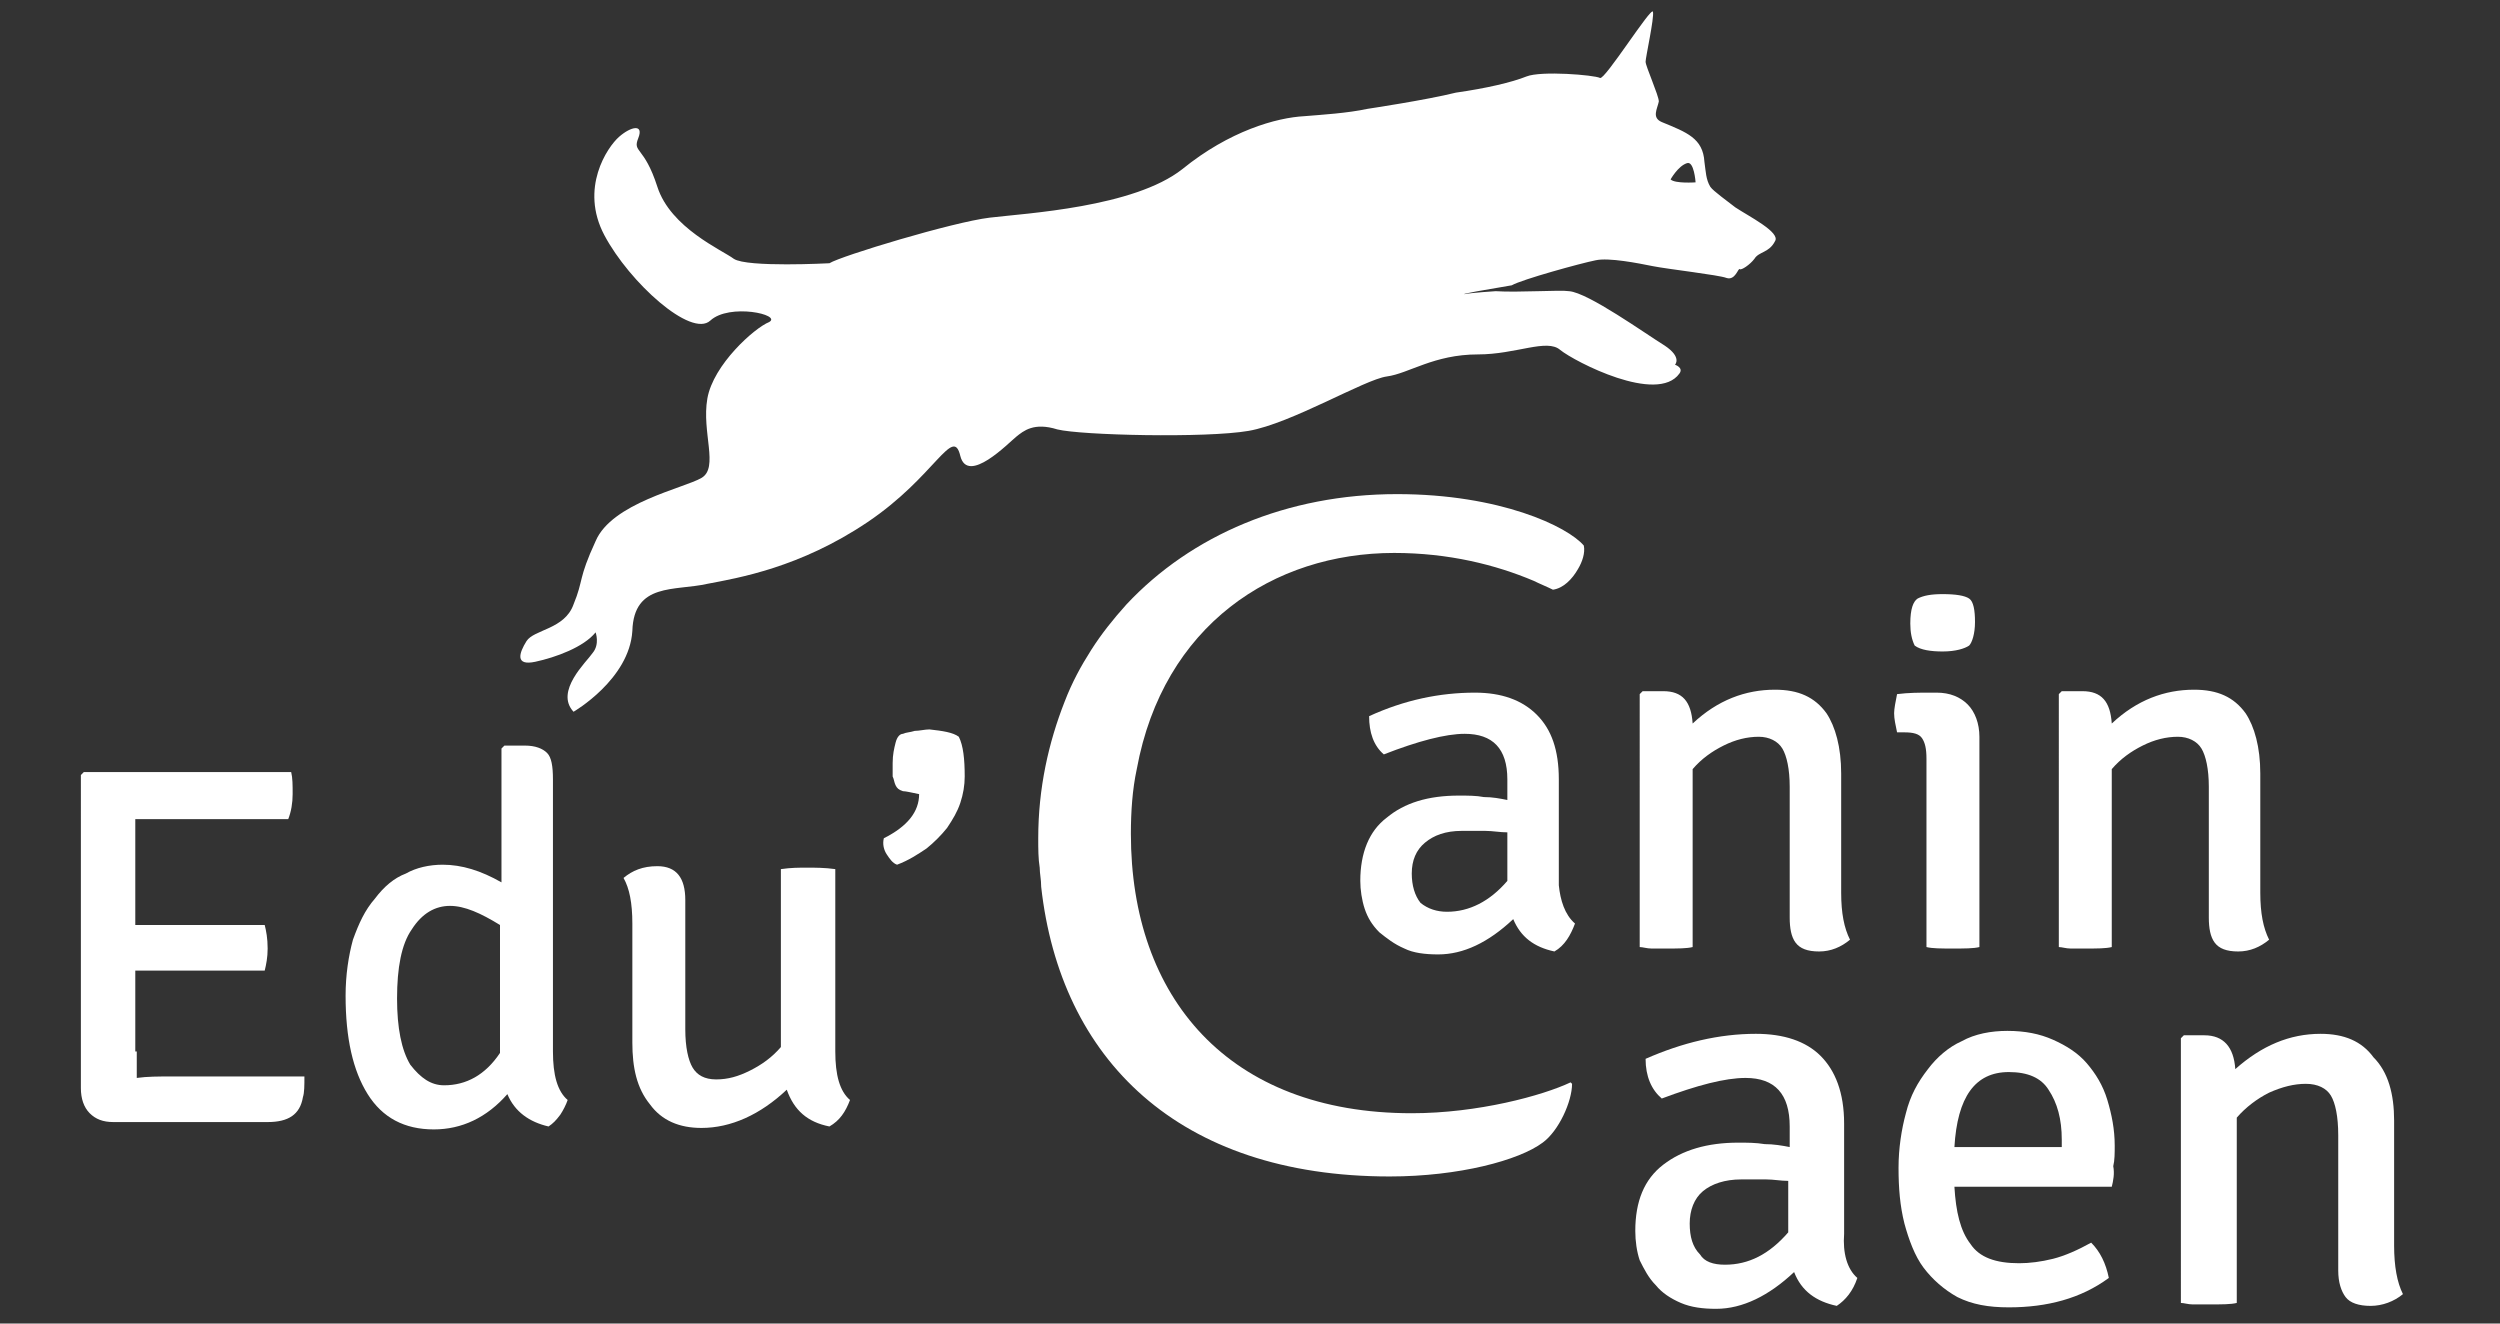 <?xml version="1.0" encoding="utf-8"?>
<!-- Generator: Adobe Illustrator 21.1.0, SVG Export Plug-In . SVG Version: 6.00 Build 0)  -->
<svg version="1.1" id="Calque_1" xmlns="http://www.w3.org/2000/svg" xmlns:xlink="http://www.w3.org/1999/xlink" x="0px" y="0px"
	 width="170px" height="90px" viewBox="0 0 170 90" style="enable-background:new 0 0 170 90;" xml:space="preserve">
<rect x="0" y="0" width="170" height="90" fill="#333333" stroke="none"/>
<style type="text/css">
	.st0{fill:#FFFFFF;}
</style>
<g>
	<g>
		<g>
			<path class="st0" d="M107.1,62.8c-0.3,0.8-0.7,1.5-1.4,1.9c-1.4-0.3-2.3-1-2.8-2.2c-1.7,1.6-3.4,2.4-5.1,2.4
				c-0.9,0-1.7-0.1-2.3-0.4c-0.7-0.3-1.2-0.7-1.7-1.1c-0.5-0.5-0.8-1-1-1.6c-0.2-0.6-0.3-1.3-0.3-1.9c0-1.9,0.6-3.4,1.8-4.3
				c1.2-1,2.8-1.5,4.9-1.5c0.6,0,1.2,0,1.7,0.1c0.6,0,1.1,0.1,1.6,0.2v-1.4c0-2.1-1-3.1-2.9-3.1c-1.3,0-3.2,0.5-5.5,1.4
				c-0.7-0.6-1-1.5-1-2.6c2.4-1.1,4.8-1.6,7.2-1.6c1.8,0,3.2,0.5,4.2,1.5c1,1,1.5,2.4,1.5,4.4v7.2C106.1,61.2,106.4,62.2,107.1,62.8
				z M98.4,62c1.5,0,2.9-0.7,4.1-2.1v-3.3c-0.5,0-1-0.1-1.5-0.1c-0.5,0-1,0-1.6,0c-1.1,0-1.9,0.3-2.5,0.8c-0.6,0.5-0.9,1.2-0.9,2.1
				c0,0.8,0.2,1.5,0.6,2C97.1,61.8,97.7,62,98.4,62z"/>
			<path class="st0" d="M125.2,52.6v8.1c0,1.4,0.2,2.4,0.6,3.2c-0.6,0.5-1.3,0.8-2.1,0.8c-0.8,0-1.3-0.2-1.6-0.6
				c-0.3-0.4-0.4-1-0.4-1.7v-8.9c0-1.2-0.2-2.1-0.5-2.6c-0.3-0.5-0.9-0.8-1.6-0.8c-0.8,0-1.6,0.2-2.4,0.6c-0.8,0.4-1.5,0.9-2.1,1.6
				v12.1c-0.4,0.1-1,0.1-1.8,0.1c-0.4,0-0.7,0-1,0c-0.3,0-0.6-0.1-0.8-0.1V47.2l0.2-0.2h1.4c1.3,0,1.9,0.7,2,2.2
				c1.7-1.6,3.6-2.3,5.6-2.3c1.6,0,2.7,0.5,3.5,1.6C124.8,49.4,125.2,50.8,125.2,52.6z"/>
			<path class="st0" d="M134.6,50.1v14.3c-0.4,0.1-1,0.1-1.8,0.1c-0.8,0-1.4,0-1.8-0.1V51.6c0-0.7-0.1-1.1-0.3-1.4
				c-0.2-0.3-0.6-0.4-1.2-0.4H129c-0.1-0.5-0.2-0.9-0.2-1.3c0-0.3,0.1-0.8,0.2-1.3c0.8-0.1,1.5-0.1,2.2-0.1h0.5
				c0.9,0,1.6,0.3,2.1,0.8C134.3,48.4,134.6,49.2,134.6,50.1z M130.2,43.9c-0.2-0.4-0.3-0.9-0.3-1.5c0-1,0.2-1.5,0.5-1.7
				c0.4-0.2,0.9-0.3,1.7-0.3c0.9,0,1.5,0.1,1.8,0.3c0.3,0.2,0.4,0.8,0.4,1.6c0,0.8-0.2,1.4-0.4,1.6c-0.3,0.2-0.9,0.4-1.8,0.4
				C131.3,44.3,130.6,44.2,130.2,43.9z"/>
			<path class="st0" d="M153.7,52.6v8.1c0,1.4,0.2,2.4,0.6,3.2c-0.6,0.5-1.3,0.8-2.1,0.8c-0.8,0-1.3-0.2-1.6-0.6
				c-0.3-0.4-0.4-1-0.4-1.7v-8.9c0-1.2-0.2-2.1-0.5-2.6c-0.3-0.5-0.9-0.8-1.6-0.8c-0.8,0-1.6,0.2-2.4,0.6c-0.8,0.4-1.5,0.9-2.1,1.6
				v12.1c-0.4,0.1-1,0.1-1.8,0.1c-0.4,0-0.7,0-1,0c-0.3,0-0.6-0.1-0.8-0.1V47.2l0.2-0.2h1.4c1.3,0,1.9,0.7,2,2.2
				c1.7-1.6,3.6-2.3,5.6-2.3c1.6,0,2.7,0.5,3.5,1.6C153.3,49.4,153.7,50.8,153.7,52.6z"/>
		</g>
	</g>
	<g>
		<g>
			<path class="st0" d="M9.3,71.5l0,1.8c0.7-0.1,1.5-0.1,2.3-0.1h9.1c0,0.6,0,1.1-0.1,1.4c-0.2,1.2-1,1.7-2.4,1.7H7.7
				c-0.7,0-1.2-0.2-1.6-0.6c-0.4-0.4-0.6-1-0.6-1.7V52.7l0.2-0.2h14.1c0.1,0.4,0.1,0.9,0.1,1.5c0,0.6-0.1,1.2-0.3,1.7H9.2l0,2.3v4.9
				l2.2,0H18c0.1,0.4,0.2,0.9,0.2,1.6c0,0.6-0.1,1.1-0.2,1.5h-6.6c-0.9,0-1.6,0-2.2,0V71.5z"/>
			<path class="st0" d="M30.1,58.8c1.3,0,2.6,0.4,4,1.2v-9.1l0.2-0.2h1.4c0.7,0,1.2,0.2,1.5,0.5c0.3,0.3,0.4,0.9,0.4,1.8v18.5
				c0,1.6,0.3,2.7,1,3.3c-0.1,0.3-0.3,0.7-0.5,1c-0.3,0.4-0.5,0.6-0.8,0.8c-1.3-0.3-2.3-1-2.8-2.2c-1.4,1.6-3.1,2.4-5,2.4
				c-2,0-3.5-0.8-4.5-2.4c-1-1.6-1.5-3.8-1.5-6.7c0-1.4,0.2-2.7,0.5-3.8c0.4-1.1,0.8-2,1.5-2.8c0.6-0.8,1.3-1.4,2.1-1.7
				C28.3,59,29.2,58.8,30.1,58.8z M30.2,73.8c1.5,0,2.8-0.7,3.8-2.2v-8.7c-1.3-0.8-2.4-1.3-3.4-1.3c-1,0-1.9,0.5-2.6,1.6
				c-0.7,1-1,2.6-1,4.7c0,2,0.3,3.5,0.9,4.5C28.6,73.3,29.3,73.8,30.2,73.8z"/>
			<path class="st0" d="M43,70.9v-8.1c0-1.4-0.2-2.4-0.6-3.1c0.6-0.5,1.3-0.8,2.3-0.8c1.3,0,1.9,0.8,1.9,2.3V70
				c0,1.2,0.2,2.1,0.5,2.6c0.3,0.5,0.8,0.8,1.6,0.8c0.8,0,1.5-0.2,2.3-0.6c0.8-0.4,1.5-0.9,2.1-1.6V59.1c0.7-0.1,1.2-0.1,1.8-0.1
				c0.5,0,1.2,0,1.9,0.1v12.4c0,1.6,0.3,2.7,1,3.3c-0.3,0.8-0.7,1.4-1.4,1.8c-1.5-0.3-2.4-1.1-2.9-2.5c-1.8,1.7-3.8,2.6-5.8,2.6
				c-1.5,0-2.7-0.5-3.5-1.6C43.3,74,43,72.6,43,70.9z"/>
			<path class="st0" d="M65.2,50.1c0.3,0.6,0.4,1.5,0.4,2.7c0,0.6-0.1,1.2-0.3,1.8c-0.2,0.6-0.5,1.1-0.9,1.7c-0.4,0.5-0.9,1-1.4,1.4
				c-0.6,0.4-1.2,0.8-2,1.1c-0.3-0.1-0.5-0.4-0.7-0.7c-0.2-0.3-0.3-0.7-0.2-1.1c1.6-0.8,2.4-1.8,2.4-3c-0.5-0.1-0.9-0.2-1.1-0.2
				c-0.3-0.1-0.4-0.2-0.5-0.4c-0.1-0.2-0.1-0.4-0.2-0.6c0-0.2,0-0.5,0-0.9c0-0.6,0.1-1,0.2-1.4c0.1-0.4,0.3-0.6,0.5-0.6
				c0.2-0.1,0.5-0.1,0.8-0.2c0.3,0,0.7-0.1,1-0.1C64.1,49.7,64.8,49.8,65.2,50.1z"/>
		</g>
	</g>
	<g>
		<g>
			<path class="st0" d="M126.3,86.9c-0.3,0.9-0.8,1.5-1.4,1.9c-1.4-0.3-2.4-1-2.9-2.3c-1.7,1.6-3.5,2.5-5.3,2.5
				c-0.9,0-1.7-0.1-2.4-0.4c-0.7-0.3-1.3-0.7-1.7-1.2c-0.5-0.5-0.8-1.1-1.1-1.7c-0.2-0.6-0.3-1.3-0.3-2c0-2,0.6-3.5,1.9-4.5
				c1.3-1,3-1.5,5.1-1.5c0.6,0,1.2,0,1.8,0.1c0.6,0,1.2,0.1,1.7,0.2v-1.4c0-2.2-1-3.3-3-3.3c-1.4,0-3.3,0.5-5.7,1.4
				c-0.7-0.6-1.1-1.5-1.1-2.7c2.5-1.1,5-1.7,7.5-1.7c1.9,0,3.4,0.5,4.4,1.5c1,1,1.6,2.5,1.6,4.6v7.5
				C125.3,85.2,125.6,86.3,126.3,86.9z M117.3,86c1.6,0,3-0.7,4.3-2.2v-3.5c-0.5,0-1-0.1-1.5-0.1c-0.5,0-1.1,0-1.7,0
				c-1.1,0-2,0.3-2.6,0.8c-0.6,0.5-0.9,1.3-0.9,2.2c0,0.9,0.2,1.6,0.7,2.1C115.9,85.8,116.5,86,117.3,86z"/>
			<path class="st0" d="M143.6,80.7h-10.7c0.1,1.7,0.4,3,1.1,3.9c0.6,0.9,1.7,1.3,3.3,1.3c0.7,0,1.5-0.1,2.3-0.3
				c0.8-0.2,1.7-0.6,2.6-1.1c0.6,0.6,1,1.4,1.2,2.4c-1.9,1.4-4.2,2-6.8,2c-1.4,0-2.5-0.2-3.5-0.7c-0.9-0.5-1.7-1.2-2.3-2
				c-0.6-0.8-1-1.9-1.3-3c-0.3-1.2-0.4-2.4-0.4-3.8c0-1.3,0.2-2.6,0.5-3.7c0.3-1.2,0.8-2.1,1.5-3c0.6-0.8,1.4-1.5,2.3-1.9
				c0.9-0.5,2-0.7,3.1-0.7c1.2,0,2.2,0.2,3.1,0.6c0.9,0.4,1.7,0.9,2.3,1.6c0.6,0.7,1.1,1.5,1.4,2.5c0.3,1,0.5,2,0.5,3.1
				c0,0.5,0,1-0.1,1.4C143.8,79.8,143.7,80.3,143.6,80.7z M136.6,72.9c-2.3,0-3.5,1.7-3.7,5.1h7.3v-0.5c0-1.4-0.3-2.5-0.9-3.4
				C138.8,73.3,137.9,72.9,136.6,72.9z"/>
			<path class="st0" d="M162.8,76.2v8.5c0,1.4,0.2,2.5,0.6,3.3c-0.6,0.5-1.4,0.8-2.2,0.8c-0.8,0-1.4-0.2-1.7-0.6
				c-0.3-0.4-0.5-1-0.5-1.8v-9.2c0-1.3-0.2-2.2-0.5-2.7c-0.3-0.5-0.9-0.8-1.7-0.8c-0.8,0-1.6,0.2-2.5,0.6c-0.8,0.4-1.6,1-2.2,1.7
				v12.6c-0.4,0.1-1,0.1-1.9,0.1c-0.4,0-0.7,0-1.1,0c-0.3,0-0.6-0.1-0.8-0.1V70.6l0.2-0.2h1.4c1.3,0,2,0.8,2.1,2.3
				c1.8-1.6,3.7-2.4,5.8-2.4c1.6,0,2.8,0.5,3.6,1.6C162.4,72.9,162.8,74.4,162.8,76.2z"/>
		</g>
	</g>
	<g>
		<path class="st0" d="M94.8,37.6c3.7,0,6.9,0.8,9.5,1.9c0.4,0.2,0.9,0.4,1.3,0.6c0.7-0.1,1.3-0.7,1.7-1.4c0.3-0.5,0.5-1.1,0.4-1.6
			c-1.1-1.3-5.7-3.5-12.7-3.5c-7.5,0-14,2.8-18.4,7.5c-0.9,1-1.7,2-2.4,3.1c-0.7,1.1-1.3,2.2-1.8,3.5c-1.1,2.8-1.8,5.9-1.8,9.3
			c0,0.7,0,1.4,0.1,2c0,0.4,0.1,0.8,0.1,1.3c1.3,11.7,9.3,19.7,23.7,19.7c4.7,0,8.8-1.1,10.4-2.3c1.1-0.8,2-2.8,2-4l-0.1-0.1
			c-1.9,0.9-6.3,2.1-10.8,2.1c-12.5,0-19.1-7.9-19.1-19c0-1.5,0.1-3,0.4-4.4C79.1,42.5,86.6,37.6,94.8,37.6z"/>
	</g>
	<path class="st0" d="M108.5,17.7c0.9-0.2,2.9,0.2,3.9,0.4c1,0.2,4.5,0.6,5,0.8c0.6,0.2,0.8-0.7,0.9-0.6c0.1,0.1,0.7-0.3,1-0.7
		c0.3-0.5,1-0.4,1.4-1.2c0.4-0.6-1.8-1.7-2.7-2.3c-0.5-0.4-1.5-1.1-1.7-1.4c-0.3-0.5-0.3-1-0.4-1.7c-0.1-1.6-1.2-2-2.9-2.7
		c-0.7-0.3-0.3-0.9-0.2-1.4c0-0.4-0.9-2.4-0.9-2.7c0-0.3,0.6-3,0.5-3.4c-0.1-0.4-3.3,4.7-3.6,4.5c-0.4-0.2-4-0.5-5-0.1
		c-1,0.4-2.7,0.8-4.8,1.1C97,6.8,93,7.4,93,7.4c-1.4,0.3-3.1,0.4-4.3,0.5c-1.9,0.1-5.1,1-8.3,3.6c-3.3,2.6-10.6,3-13.1,3.3
		c-2.5,0.3-10.1,2.6-10.9,3.1c0,0-5.6,0.3-6.5-0.3c-0.8-0.6-4.3-2.1-5.2-4.9c-0.9-2.8-1.7-2.3-1.3-3.3c0.4-1-0.5-0.8-1.3-0.1
		c-0.8,0.7-2.7,3.5-1,6.7c1.7,3.2,5.9,7,7.2,5.8c1.3-1.2,4.9-0.4,4,0.1c-1,0.4-3.8,2.9-4.2,5.2c-0.4,2.3,0.8,4.7-0.4,5.4
		c-1.2,0.7-6.1,1.7-7.2,4.3c-1.2,2.6-0.8,2.6-1.5,4.3c-0.6,1.7-2.7,1.7-3.2,2.5c-0.5,0.8-0.8,1.7,0.6,1.4c1.4-0.3,3.3-1,4.1-2
		c0,0,0.3,0.8-0.2,1.4c-0.4,0.6-2.6,2.6-1.3,4c0,0,3.8-2.2,4-5.5c0.1-3.3,2.9-2.7,5.1-3.2c2.1-0.4,6.3-1.1,10.9-4.2
		c4.6-3.1,5.8-6.6,6.3-4.5c0.5,2,3.3-0.9,3.8-1.3c0.5-0.4,1.2-1,2.8-0.5c1.6,0.4,10.1,0.6,13,0.1c2.9-0.5,7.9-3.5,9.4-3.7
		c1.5-0.2,3.2-1.5,6.2-1.5c2.6,0,4.7-1.1,5.6-0.3c1,0.8,6.6,3.7,8.1,1.6c0.3-0.4-0.3-0.6-0.3-0.6s0.5-0.5-0.7-1.3
		c-1.3-0.8-5.2-3.6-6.5-3.7c-0.6-0.1-3.4,0.1-5,0c0,0-1.6,0.1-2.1,0.2c-0.3,0,1.4-0.3,3.2-0.6C103.5,19,107.5,17.9,108.5,17.7z
		 M113.6,12.2c0,0,0.5-0.9,1.1-1.1c0.5-0.2,0.6,1.3,0.6,1.3S113.9,12.5,113.6,12.2z"/>
</g>
</svg>
